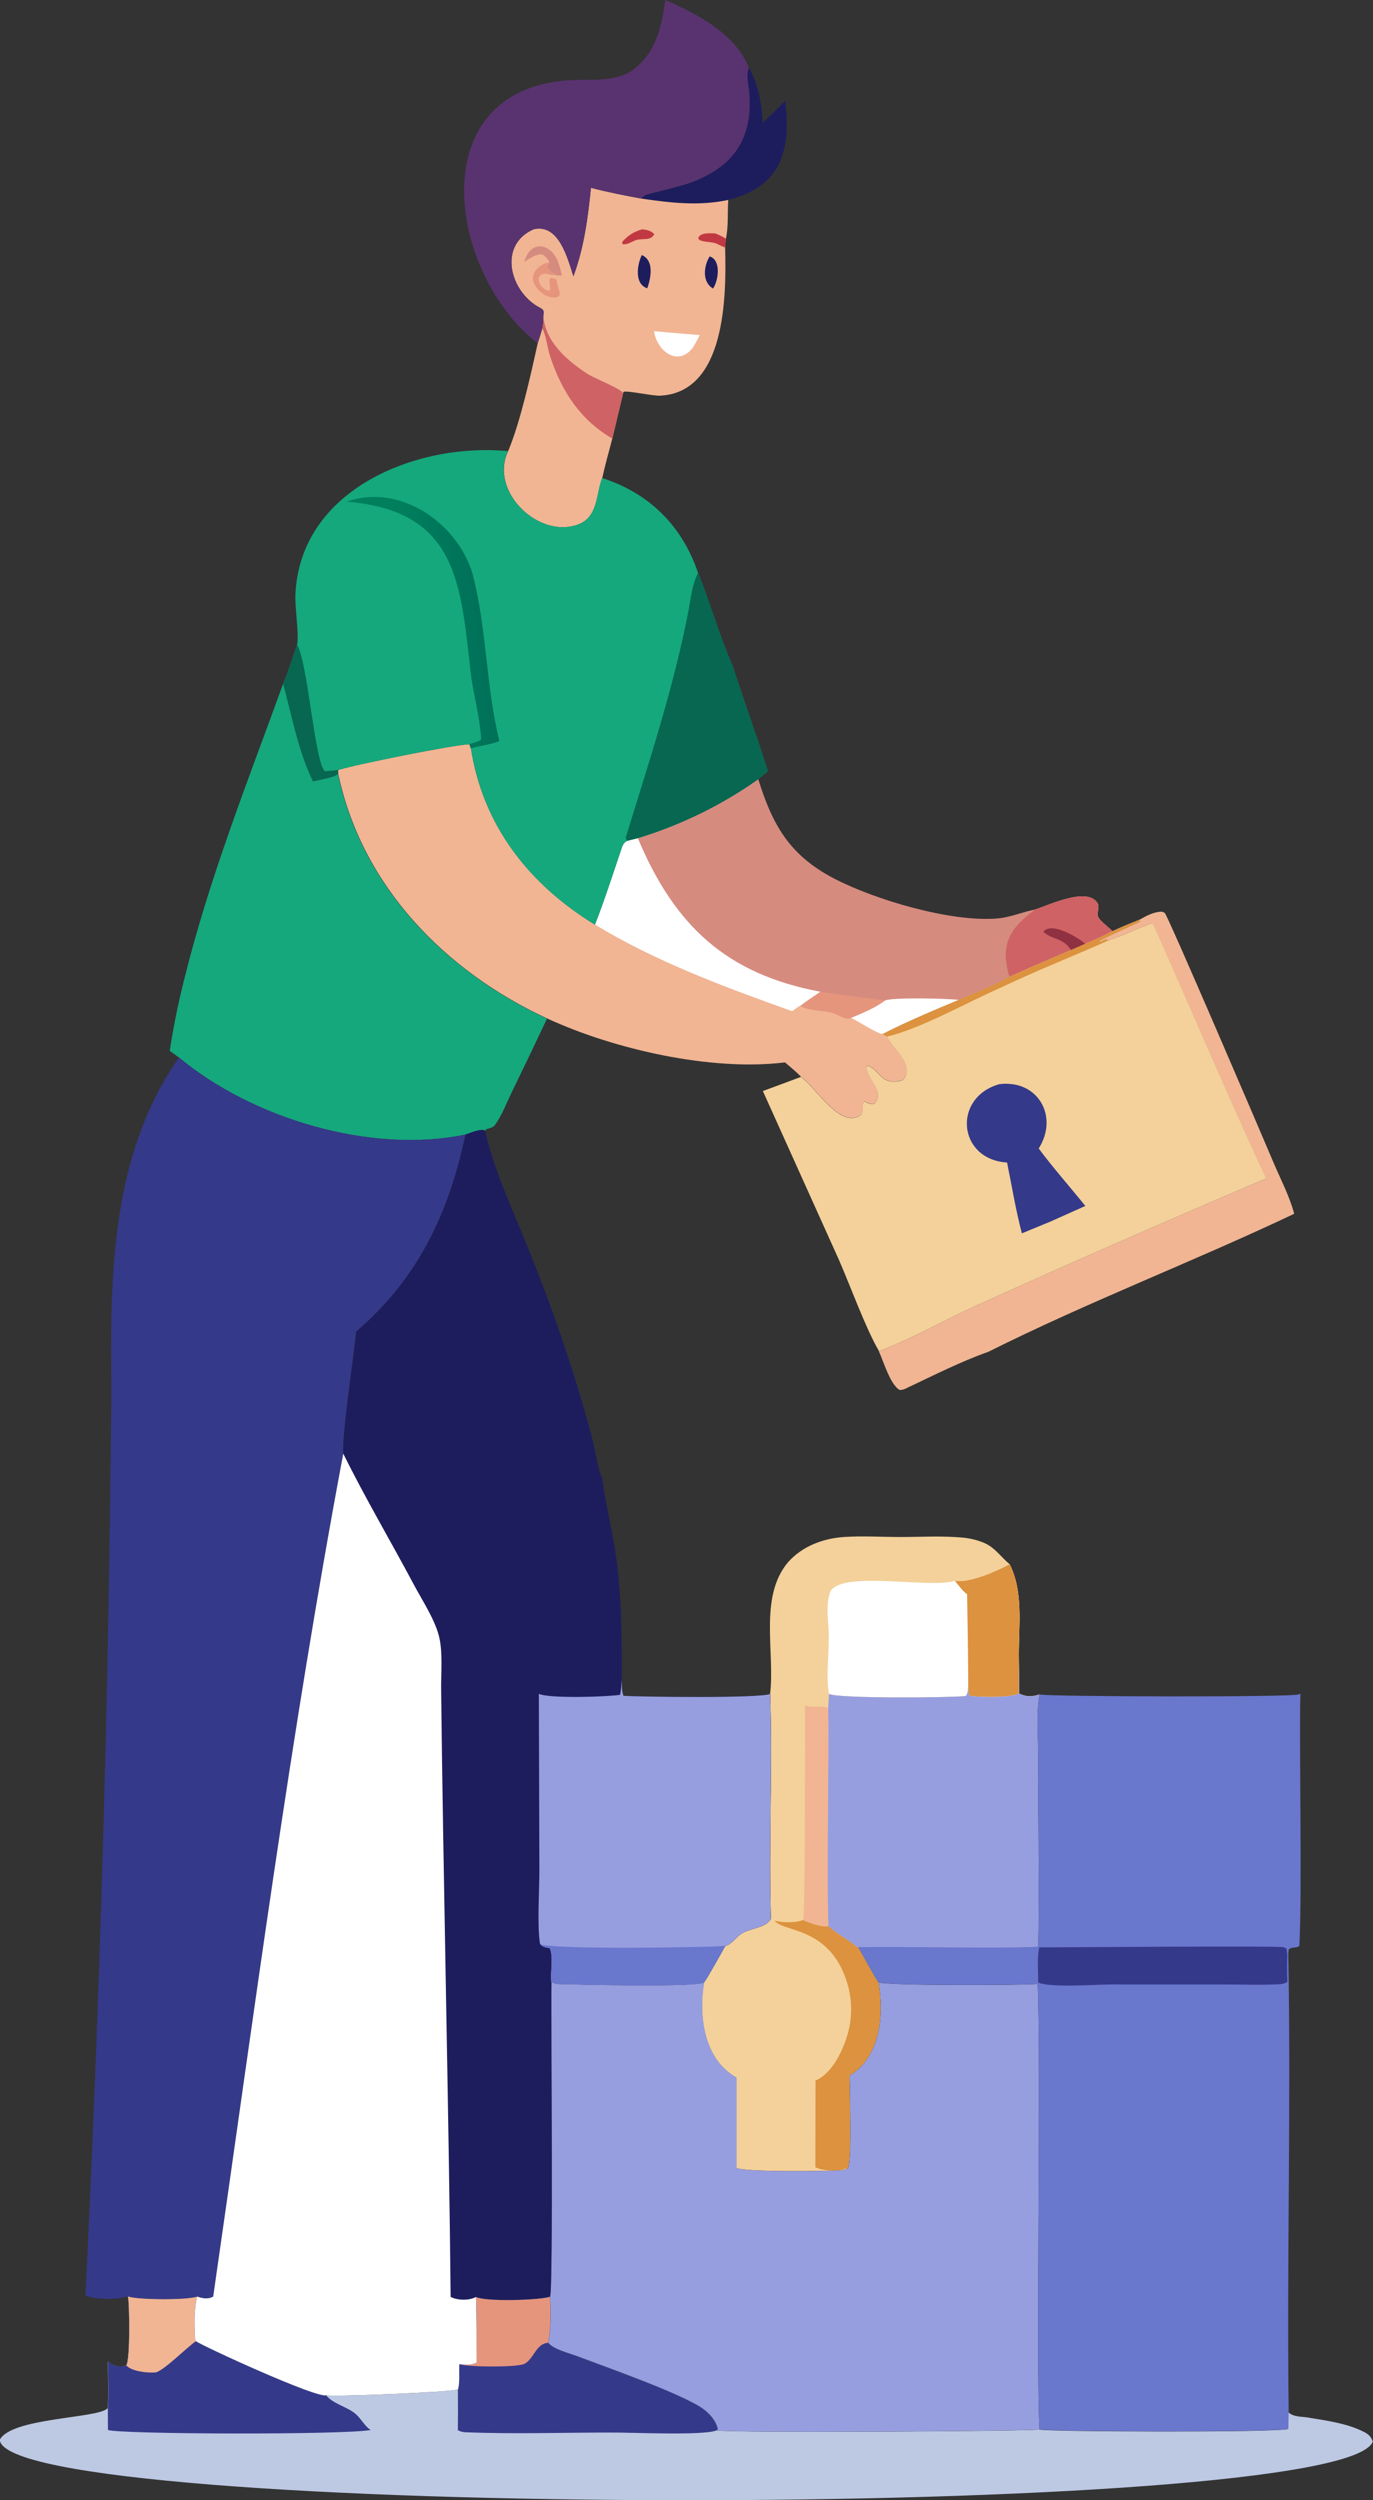 <?xml version="1.0" encoding="UTF-8"?>
<svg id="a" data-name="Layer 1" xmlns="http://www.w3.org/2000/svg" xmlns:xlink="http://www.w3.org/1999/xlink" viewBox="0 0 182.23 331.6">
  <rect x="0" y="0" width="182.23" height="331.6" fill="#333333" stroke="none"/>
  <defs>
    <style>
      .c {
        fill: #dc923e;
      }

      .c, .d, .e, .f, .g, .h, .i, .j, .k, .l, .m, .n, .o, .p, .q, .r, .s, .t {
        stroke-width: 0px;
      }

      .d {
        fill: #903142;
      }

      .e {
        fill: #bdc9e3;
      }

      .f {
        fill: #1d1d5e;
      }

      .g {
        fill: #15a87c;
      }

      .h {
        fill: #c23842;
      }

      .i {
        fill: #f1b593;
      }

      .j {
        fill: url(#b);
      }

      .k {
        fill: #e6957d;
      }

      .l {
        fill: #d68b7f;
      }

      .m {
        fill: #fff;
      }

      .n {
        fill: #59336f;
      }

      .o {
        fill: #6977cd;
      }

      .p {
        fill: #f4d19a;
      }

      .q {
        fill: #076751;
      }

      .r {
        fill: #353989;
      }

      .s {
        fill: #cf6264;
      }

      .t {
        fill: #979edf;
      }
    </style>
    <linearGradient id="b" x1="1283.79" y1="-1101.46" x2="1209.09" y2="-1110.77" gradientTransform="translate(-174.42 -122.38) scale(.19 -.19)" gradientUnits="userSpaceOnUse">
      <stop offset="0" stop-color="#006a57"/>
      <stop offset="1" stop-color="#007f5d"/>
    </linearGradient>
  </defs>
  <path class="f" d="m99.39,8.98c1.27,2.16,1.73,4.85,1.84,7.32,1.01-.96,2.01-1.93,2.99-2.93.77,6.64-.49,11.34-7.56,13.15-3.95.83-7.55.39-11.49-.17.17-.29.32-.4.62-.53,2.7-.78,5.55-1.18,8.06-2.58,4.4-2.29,5.98-6.05,5.59-10.89-.08-1.06-.46-2.38-.05-3.37Z"/>
  <path class="i" d="m72.13,41.79c.21,3.56,3.23,6.12,6.04,7.91.81.48,4.22,1.86,4.54,2.41l-1.44,6.06c-.46,1.74-.95,3.48-1.34,5.24-.81,2.11-.54,5.03-3,6.08-5.3,2.2-12.06-4.29-9.49-9.65,1.63-3.87,3-10.11,3.93-14.32.23-.65.42-1.33.62-1.99.13-.55.12-1.17.16-1.73Z"/>
  <path class="s" d="m72.13,41.79c.21,3.56,3.23,6.12,6.04,7.91.81.48,4.22,1.86,4.54,2.41l-1.44,6.06c-4.28-2.49-6.75-6.31-8.27-10.96-.4-1.21-.46-2.55-1.03-3.69.13-.55.12-1.17.16-1.73Z"/>
  <path class="i" d="m151.25,121.98c.93-.52,1.89-1.06,2.99-1.06.12.06.25.1.36.18.38.29,13.13,30.01,14.47,33.2.92,2.15,2.12,4.45,2.7,6.69-13.41,6.36-27.31,11.66-40.6,18.31-3.62,1.27-7.18,3.09-10.65,4.72-.4.2-.68.36-1.14.33-1.24-.75-2.12-3.79-2.74-5.14,4.2-1.51,9.29-4.44,13.57-6.33,12.55-5.67,25.16-11.2,37.84-16.57-3.62-7.5-11.55-26.01-15.07-33.86-2,.66-3.87,1.65-5.88,2.29-.39-.36-.65.16-1.15.15l-.02-.11c1.75-.9,3.54-1.68,5.33-2.51v-.29Z"/>
  <path class="i" d="m78.44,24.91c2.21.59,4.48,1.02,6.73,1.44,3.94.56,7.54,1,11.49.17-.12,1.6.04,3.62-.32,5.15l-.1,1.15c.18,6.46.09,19.25-8.64,19.66-.96.05-4.39-.71-4.84-.51l-.07.14c-.32-.55-3.73-1.93-4.54-2.41-2.81-1.79-5.83-4.35-6.04-7.91.05-.27.1-.46-.07-.71-.1-.15-.73-.44-.91-.57-3.6-2.34-4.89-8.11-.3-10.11,3.34-.76,4.5,3.86,5.27,6.24,1.42-3.83,1.92-7.7,2.33-11.74Z"/>
  <path class="h" d="m95.35,32.44c-.75-.43-1.63-.25-2.44-.57-.18-.07-.17-.18-.24-.35l.24-.3c.62-.37,1.35-.27,2.04-.26.48.21.96.41,1.4.71l-.1,1.15c-.3-.08-.61-.25-.9-.38Z"/>
  <path class="h" d="m85.2,30.41c.63.06,1.22.18,1.64.66-.53,1.01-1.76.41-2.67.87-.44.2-1.09.59-1.57.42v-.29c.79-.88,1.48-1.3,2.6-1.65Z"/>
  <path class="f" d="m94.19,34.01c1.56.49,1.17,3.19.45,4.26-1.49-.86-1.24-2.99-.45-4.26Z"/>
  <path class="f" d="m85.18,33.83c1.68.72,1.21,3.04.73,4.41-1.74-.57-1.35-3.12-.73-4.41Z"/>
  <path class="l" d="m72.95,34.77c-.32-.44-.53-.86-1.08-1.04-.79-.01-1.66.6-2.29,1.03.73-2.84,3.33-2.68,4.42-.19.21.59.5,1.37.55,1.99l-.72-.06c-.43-.35-.99-.58-1.23-1.11l.35-.61Z"/>
  <path class="k" d="m72.95,34.77l-.35.61c.24.53.8.76,1.23,1.11-.52,0-.96-.06-1.46-.21-.49.14-.57.12-.87.53-.07.85.6,1.7,1.47,1.75.14-.61-.19-1.13.05-1.7.37.02.54.06.87.25,0,.68.38,1.29.42,1.99l-.34.32c-1.3.28-2.73-.82-3.17-2.01-.38-1.39.9-2.42,2.16-2.64Z"/>
  <path class="m" d="m86.81,43.93c2.02.19,4.04.35,6.06.51-.28.62-.61,1.17-.97,1.75-2.02,2.48-4.74.29-5.09-2.25Z"/>
  <path class="n" d="m88.3,0c4.19,1.81,9.3,4.47,11.09,8.98-.41.99-.03,2.31.05,3.37.39,4.85-1.19,8.6-5.59,10.89-2.5,1.4-5.36,1.8-8.06,2.58-.31.13-.45.25-.62.53-2.25-.42-4.52-.86-6.73-1.44-.41,4.04-.91,7.9-2.33,11.74-.76-2.38-1.92-7-5.27-6.24-4.59,2-3.3,7.78.3,10.11.18.12.81.42.91.57.17.25.12.44.07.71-.04.56-.04,1.18-.16,1.73-.21.66-.39,1.34-.62,1.99-11.76-9.12-15.52-33.35,3.92-34.86,2.85-.23,6.35.38,8.79-1.43,3.02-2.25,3.77-5.71,4.25-9.22Z"/>
  <path class="l" d="m84.65,111.16c5.7-1.73,11.13-4.38,15.99-7.82,1.89,6.09,4.14,10.07,9.98,13.14,5.44,2.85,15.57,5.86,21.76,5.34,1.75-.15,3.35-.88,5.06-1.2-3.46,2.5-4.73,4.68-3.47,8.95l-1.86.97c-4.96,2.24-10.14,4.13-14.98,6.63-.7,0-3.27-1.71-4.21-2.13-.6.37-1.82-.5-2.47-.66-1.3-.37-3.12-.23-4.25-.95-.36.18-.72.49-1.06.73-8.86-3.16-18.11-6.57-26.18-11.49,1.28-3.3,2.35-6.62,3.48-9.96.18-.53.31-.93.82-1.18l1.38-.35Z"/>
  <path class="k" d="m108.88,131.54c2.88.46,5.76.78,8.65,1.15-1.4,1.03-3,1.68-4.6,2.35-.6.37-1.82-.5-2.47-.66-1.3-.37-3.12-.23-4.25-.95.85-.67,1.78-1.26,2.68-1.88Z"/>
  <path class="m" d="m117.52,132.68c1.19-.41,8.3-.25,9.72-.06-3.38,1.39-6.86,2.89-10.12,4.54-.7,0-3.27-1.71-4.21-2.13,1.6-.67,3.2-1.31,4.6-2.35Z"/>
  <path class="m" d="m83.27,111.51l1.38-.35c4.87,11.59,11.73,18.03,24.23,20.38-.89.62-1.82,1.21-2.68,1.88-.36.18-.72.49-1.06.73-8.86-3.16-18.11-6.57-26.18-11.49,1.28-3.3,2.35-6.62,3.48-9.96.18-.53.31-.93.82-1.18Z"/>
  <path class="i" d="m44.86,102.13c2.3-.73,15.42-3.37,17.45-3.42l.19.52c1.58,10.25,7.72,18.07,16.47,23.41,8.07,4.92,17.32,8.33,26.18,11.49.34-.23.69-.54,1.06-.73,1.13.73,2.95.58,4.25.95.65.17,1.87,1.04,2.47.66.94.41,3.51,2.13,4.21,2.13l.6.33c.6,1.4,3.84,3.83,2.14,5.74-.67.28-1.56.36-2.23.04-.96-.46-1.44-1.59-2.46-1.92l-.19.12c0,1.76,2.61,3.26,1.05,4.96-.59.08-.84-.12-1.37-.36-.39.55.09,1.23-.46,1.85-2.74,1.86-5.9-3.69-7.91-5.08-.64-.69-1.41-1.29-2.12-1.91-9.75,1.21-22.66-1.72-31.55-5.82-13.54-6.26-24.59-17.53-27.74-32.44v-.54Z"/>
  <path class="g" d="m37.58,90.69c1.16,4.21,2.03,9.04,3.97,12.95.78-.2,2.76-.49,3.31-.97,3.16,14.92,14.21,26.18,27.74,32.44-1.54,3.27-3.11,6.53-4.69,9.78-.68,1.4-1.32,3.11-2.25,4.36-.27.34-.72.39-1.11.52l-.17.19c-.65-.28-1.91.3-2.61.53-12.55,2.6-28.26-2.11-38.01-10.22l-1.23-.89c.48-3.15,1.11-6.27,1.89-9.36,3.3-13.43,8.45-26.35,13.16-39.33Z"/>
  <path class="p" d="m137.44,120.61c1.88-.6,7.04-3.09,8.29-.72.18.56-.12,1.09-.02,1.58.13.61,1.48,1.52,1.93,2.04,1.19-.56,2.4-1.05,3.62-1.54v.29c-1.77.83-3.56,1.61-5.31,2.51l.02.11c.5.01.76-.51,1.15-.15,2.01-.64,3.88-1.63,5.88-2.29,3.57,7.96,11.41,26.26,15.07,33.86-12.68,5.38-25.29,10.9-37.84,16.57-4.29,1.89-9.37,4.82-13.57,6.33-1.74-2.96-3.8-8.64-5.3-12.07l-10.11-22.42,5.05-1.87c2.01,1.39,5.17,6.94,7.91,5.08.55-.63.07-1.3.46-1.85.53.24.78.44,1.37.36,1.56-1.7-1.04-3.2-1.05-4.96l.19-.12c1.02.33,1.5,1.46,2.46,1.92.67.32,1.57.24,2.23-.04,1.7-1.91-1.54-4.33-2.14-5.74l-.6-.33c4.84-2.49,10.02-4.39,14.98-6.63l1.86-.97c-1.26-4.27.02-6.45,3.47-8.95Z"/>
  <path class="c" d="m147.64,123.52c1.19-.56,2.4-1.05,3.62-1.54v.29c-1.77.83-3.56,1.61-5.31,2.51l.02.11c.5.01.76-.51,1.15-.15-4.81,2.14-9.8,4.1-14.54,6.37-4.42,1.94-10.33,5.3-14.85,6.38l-.6-.33c4.84-2.49,10.02-4.39,14.98-6.63l1.86-.97c3.32-1.5,6.73-2.93,10.07-4.38,1.23-.49,2.41-1.07,3.6-1.66Z"/>
  <path class="s" d="m137.44,120.61c1.88-.6,7.04-3.09,8.29-.72.18.56-.12,1.09-.02,1.58.13.61,1.48,1.52,1.93,2.04-1.19.59-2.36,1.17-3.6,1.66-3.34,1.46-6.76,2.88-10.07,4.38-1.26-4.27.02-6.45,3.47-8.95Z"/>
  <path class="d" d="m142.14,126c-1.06-1.65-2.39-1.3-3.67-2.4,1.04-1.44,4.62.75,5.56,1.57l-1.9.83Z"/>
  <path class="r" d="m132.63,143.8c5.12-.64,7.93,4.27,5.23,8.53,1.95,2.61,4.14,5.08,6.19,7.62l-4.67,2.09-3.75,1.54c-.82-3.06-1.33-6.28-1.97-9.39-6.56-.4-7.27-8.63-1.03-10.39Z"/>
  <path class="e" d="m17,304.59c1.3.46,7.9.5,9.17.01-.47,1.61-.36,4.09-.28,5.78l.11.14c.82.62,16,7.59,17.28,7.17.83.24,16.69-.4,17.49-.77.29-.82.12-2.44.19-3.36.74.12,1.62.18,2.29-.2-.01-2.9.01-5.81-.08-8.7,1.3.65,8.5.42,9.8-.03.12,1.92.13,4.21-.24,6.11.69.85,2.78,1.36,3.84,1.77,3.77,1.43,13.83,4.95,16.67,6.96.9.64,1.76,1.59,1.99,2.7l-.12.18c1.9.38,42.07.11,42.82-.11.89.31,31.5.42,33.03-.07l.04-2.23c.69.71,1.95.55,2.86.75,2.34.38,5.01.76,7.14,1.85.61.31.98.62,1.2,1.3-3.9,10.5-181.44,10.31-182.23-.24,1.53-2.94,12.94-2.83,14.26-4.14.02-.02.04-.04.06-.07.17-2.01.02-4.15.03-6.18.64.62,1.58.86,2.42.52.54-.61.45-8.08.23-9.14Z"/>
  <path class="r" d="m17,304.59c1.3.46,7.9.5,9.17.01-.47,1.61-.36,4.09-.28,5.78l.11.14c.82.62,16,7.59,17.28,7.17.88,1.12,2.75,1.52,3.86,2.43.73.59,1.29,1.72,2.06,2.18-3.59.67-33.26.57-34.87,0l-.02-2.92c.17-2.01.02-4.15.03-6.18.64.62,1.58.86,2.42.52.54-.61.45-8.08.23-9.14Z"/>
  <path class="i" d="m17,304.59c1.3.46,7.9.5,9.17.01-.47,1.61-.36,4.09-.28,5.78l.11.14c-1.33.94-4.05,3.72-5.29,4.14-1.02.1-3.23-.1-3.95-.93.54-.61.45-8.08.23-9.14Z"/>
  <path class="r" d="m72.99,304.63c.12,1.92.13,4.21-.24,6.11.69.85,2.78,1.36,3.84,1.77,3.77,1.43,13.83,4.95,16.67,6.96.9.64,1.76,1.59,1.99,2.7l-.12.18c-1.81.74-11.61.25-14.16.29-6.33,0-12.72.21-19.04-.03-.44-.01-.77-.07-1.16-.28.02-1.8.02-3.61,0-5.41.29-.82.12-2.44.19-3.36.74.12,1.62.18,2.29-.2-.01-2.9.01-5.81-.08-8.7,1.3.65,8.5.42,9.8-.03Z"/>
  <path class="k" d="m72.99,304.63c.12,1.92.13,4.21-.24,6.11-1.63.08-1.9,2.2-3.19,2.81-1.14.46-7.46.41-8.59.02.74.12,1.62.18,2.29-.2-.01-2.9.01-5.81-.08-8.7,1.3.65,8.5.42,9.8-.03Z"/>
  <path class="p" d="m102.21,224.67c.67-5.49-1.51-12.82,2.36-17.44,1.87-2.13,4.65-3.18,7.43-3.37,2.47-.17,5.04,0,7.52,0,2.75,0,5.63-.18,8.36.09.93.1,1.85.32,2.71.68,1.45.61,2.23,1.85,3.4,2.83,1.85,3.63,1.21,8.16,1.22,12.15.06,1.67.08,3.34.07,5.01.91.45,1.72.43,2.67.12-.5,2.59-.17,5.74-.17,8.39-.09,5.93.21,19.34-.03,25.08-5.54.29-18.12-.05-23.85.07.38.63,2.39,4.34,2.67,4.64.77,4.26.27,9.93-3.83,12.37,0,1.72.32,11.38-.21,12.21l-.35.29c-1.61.23-13.59.32-14.44-.25v-11.98c-4.34-2.41-5.06-8.19-4.3-12.64.24-.18,2.53-4.31,2.83-4.84.66-.03,1.48-1.19,2.06-1.56,1.18-.81,3.25-.74,3.98-2-.31-9.94.23-19.93-.1-29.86Z"/>
  <path class="i" d="m106.86,226.16c.97.52,2.23-.12,3.06.43.13,6.68-.24,22.43.04,28.86-.71.27-2.67-.47-3.39-.78.34-.47.26-26.29.28-28.5Z"/>
  <path class="c" d="m102.81,254.73c.92.3,2.87.31,3.76-.06.71.31,2.68,1.06,3.39.78,1.07,1.01,2.5,1.72,3.66,2.68.16.13.09.09.28.15.38.63,2.39,4.34,2.67,4.64.77,4.26.27,9.93-3.83,12.37,0,1.72.32,11.38-.21,12.21-1.04.59-3.28.48-4.31-.05l.02-11.5c2.35-.98,3.85-4.41,4.41-6.71.51-2.18.4-4.5-.33-6.62-2.4-7.17-8.53-6.34-9.52-7.9Z"/>
  <path class="m" d="m126.71,209.67c1.97.34,5.58-1.28,7.29-2.2,1.85,3.63,1.21,8.16,1.22,12.15v4.98c-.95.58-5.15.53-6.3.34-.14-.02-.22-.09-.33-.17-.04-.41-.09-.81-.08-1.22-.03.57.01.92-.3,1.4-2.15.22-16.91.35-18.18-.28-.41-2.16-.04-4.88-.04-7.09.1-2.15-.55-4.49.24-6.54,1.67-2.75,13.32-.32,16.48-1.36Z"/>
  <path class="c" d="m126.71,209.67c1.97.34,5.58-1.28,7.29-2.2,1.85,3.63,1.21,8.16,1.22,12.15v4.98c-.95.58-5.15.53-6.3.34-.14-.02-.22-.09-.33-.17-.04-.41-.09-.81-.08-1.22-.02-4.03-.08-8.06-.15-12.09-.62-.46-1.14-1.2-1.63-1.79Z"/>
  <path class="t" d="m135.21,219.62c.06,1.67.08,3.34.07,5.01.91.45,1.72.43,2.67.12-.5,2.59-.17,5.74-.17,8.39-.09,5.93.21,19.34-.03,25.08-5.54.29-18.12-.05-23.85.07-.19-.06-.13-.02-.28-.15-1.16-.96-2.6-1.67-3.66-2.68-.28-6.34.09-22.28-.04-28.86l.1-1.93c1.27.64,16.03.51,18.18.28.31-.48.26-.84.3-1.4,0,.41.04.82.08,1.22.11.08.2.14.33.17,1.15.2,5.35.25,6.32-.34v-4.98Z"/>
  <path class="g" d="m39.43,85.51c.29-1.25-.31-4.94-.22-6.66.61-13.92,16.01-20.16,28.21-19.02-2.56,5.35,4.2,11.84,9.49,9.65,2.46-1.05,2.19-3.97,3-6.08,6.24,2,10.63,6.34,12.73,12.56,1.62,4.06,2.83,8.34,4.58,12.33,1.51,4.68,3.21,9.3,4.69,13.99l-1.27,1.06c-4.87,3.44-10.29,6.09-15.99,7.82l-1.38.35c-.51.25-.64.64-.82,1.18-1.13,3.35-2.2,6.67-3.48,9.96-8.76-5.34-14.89-13.16-16.47-23.41l-.19-.52c-2.03.04-15.14,2.69-17.45,3.42v.54c-.55.48-2.53.77-3.31.97-1.94-3.91-2.81-8.74-3.97-12.95.71-1.68,1.26-3.45,1.85-5.18Z"/>
  <path class="q" d="m39.43,85.51c1.43,2.35,2.35,15.71,3.69,16.77.58-.02,1.16-.08,1.74-.15v.54c-.55.48-2.53.77-3.31.97-1.94-3.91-2.81-8.74-3.97-12.95.71-1.68,1.26-3.45,1.85-5.18Z"/>
  <path class="j" d="m46.06,66.52c6.99-2.43,14.54,2.76,16.63,9.48,1.93,7.25,1.79,15,3.59,22.3-1.24.47-2.53.61-3.8.95l-.19-.52c.53-.29,1.18-.24,1.57-.69-.16-2.73-.89-5.45-1.31-8.15-1.43-12.18-1.56-22.11-16.51-23.35Z"/>
  <path class="q" d="m92.65,75.96c1.62,4.06,2.83,8.34,4.58,12.33,1.51,4.68,3.21,9.3,4.69,13.99l-1.27,1.06c-4.87,3.44-10.29,6.09-15.99,7.82l-1.38.35c-.17-.14-.16-.21-.23-.42,3.05-9.94,6.38-19.92,8.34-30.15.3-1.6.49-3.54,1.28-4.98Z"/>
  <path class="t" d="m116.58,262.92c.92.47,19.21.43,21.14.21.47,10.81-.25,51.07.25,59.1-.75.21-40.92.49-42.82.11l.12-.18c-.24-1.11-1.09-2.06-1.99-2.7-2.85-2.01-12.9-5.53-16.67-6.96-1.06-.4-3.15-.91-3.84-1.77.37-1.89.36-4.19.24-6.11.44-.77.11-37.14.19-41.73.27.14.53.23.83.26,2.17.07,18.36.48,19.44-.22-.76,4.46-.04,10.24,4.3,12.64v11.98c.85.57,12.83.48,14.44.25l.35-.29c.53-.83.21-10.49.21-12.21,4.09-2.45,4.6-8.11,3.83-12.37Z"/>
  <path class="o" d="m137.96,224.74c.95.31,33.6.38,34.4,0,.11-.05.13-.07.23-.13-.17,8.07.25,25.68-.13,33.49-.48.35-.93.06-1.42.47l-.05.66c.37,20.22-.2,40.48.05,60.69l-.04,2.23c-1.52.49-32.14.37-33.03.07-.5-8.26.22-48.09-.25-59.1-1.93.22-20.22.26-21.14-.21-.29-.3-2.3-4.01-2.67-4.64,5.8-.13,18.24.22,23.85-.07.24-5.66-.06-19.22.03-25.08,0-2.64-.33-5.8.17-8.39Z"/>
  <path class="r" d="m137.94,258.29c3.3,0,31.89-.23,32.46-.02.13.05.24.14.36.22l.09.75c-.02,1.2-.06,2.41.02,3.62-.36.22-.66.3-1.08.32-2.42.13-4.9.03-7.32.03h-13.95c-2.48-.09-8.79.52-10.72-.25,0-1.48-.18-3.21.13-4.66Z"/>
  <path class="r" d="m23.76,140.26c9.75,8.11,25.46,12.82,38.01,10.22-2.21,10.43-6.29,19.09-14.5,26.13-.28,2.81-1.98,14.27-1.71,16.18-6.96,36.96-11.89,74.59-17.26,111.78-.67.4-1.43.26-2.13.01-1.27.49-7.87.45-9.17-.01-1.22.47-4.55.47-5.66-.12,1.97-40.11,3.12-80.24,3.44-120.4-.19-15.06-.01-30.93,8.98-43.8Z"/>
  <path class="f" d="m61.77,150.48c.7-.23,1.97-.81,2.61-.53,1.16,5.08,3.33,9.75,5.29,14.56,1.9,4.66,3.73,9.44,5.31,14.22,1.35,4.02,2.57,8.08,3.66,12.18.29,1.13.8,4.4,1.29,5.12.39,3.29,1.27,6.52,1.75,9.79.83,5.7.88,11.22.84,16.96.03.68,0,1.5.24,2.13,2.16.15,18.49.35,19.46-.26.33,9.93-.21,19.92.1,29.86-.73,1.25-2.8,1.19-3.98,2-.58.38-1.4,1.53-2.06,1.56-.3.53-2.59,4.66-2.83,4.84-1.07.7-17.28.29-19.44.22-.3-.02-.56-.12-.83-.26-.08,4.59.25,40.96-.19,41.73-1.31.46-8.5.69-9.8.03.1,2.9.07,5.8.08,8.7-.68.37-1.55.31-2.29.2-.07.92.09,2.54-.19,3.36-.8.36-16.66,1.01-17.49.77-1.27.43-16.47-6.55-17.28-7.17l-.11-.14c-.09-1.69-.2-4.18.28-5.78.7.25,1.46.39,2.13-.01,5.37-37.19,10.3-74.82,17.26-111.78-.27-1.92,1.43-13.37,1.71-16.18,8.22-7.05,12.29-15.71,14.5-26.13Z"/>
  <path class="t" d="m82.29,224.82c.15-.66.17-1.35.22-2.03.03.68,0,1.5.24,2.13,2.16.15,18.49.35,19.46-.26.33,9.93-.21,19.92.1,29.86-.73,1.25-2.8,1.19-3.98,2-.58.38-1.4,1.53-2.06,1.56-.3.53-2.59,4.66-2.83,4.84-1.07.7-17.28.29-19.44.22-.3-.02-.56-.12-.83-.26-.16-1.27.32-3.4-.22-4.5-.49-.07-.84-.1-1.2-.46-.02-.03-.05-.05-.07-.08-.41-2.39-.08-7.23-.09-9.84l-.07-23.34c1.34.65,9.1.4,10.78.13Z"/>
  <path class="o" d="m71.68,257.86c1.48.73,21.71.47,24.6.23-.3.53-2.59,4.66-2.83,4.84-1.07.7-17.28.29-19.44.22-.3-.02-.56-.12-.83-.26-.16-1.27.32-3.4-.22-4.5-.49-.07-.84-.1-1.2-.46-.02-.03-.05-.05-.07-.08Z"/>
  <path class="m" d="m28.3,304.58c5.37-37.19,10.3-74.82,17.26-111.78,2.91,5.9,6.3,11.61,9.39,17.42,1.1,2.06,2.67,4.43,3.28,6.67.58,2.13.28,5.09.32,7.32.23,22.23,1.06,58.28,1.26,80.44.93.48,2.43.5,3.37.01.1,2.9.07,5.8.08,8.7-.68.37-1.55.31-2.29.2-.07.92.09,2.54-.19,3.36-.8.36-16.66,1.01-17.49.77-1.27.43-16.47-6.55-17.28-7.17l-.11-.14c-.09-1.69-.2-4.18.28-5.78.7.25,1.46.39,2.13-.01Z"/>
</svg>